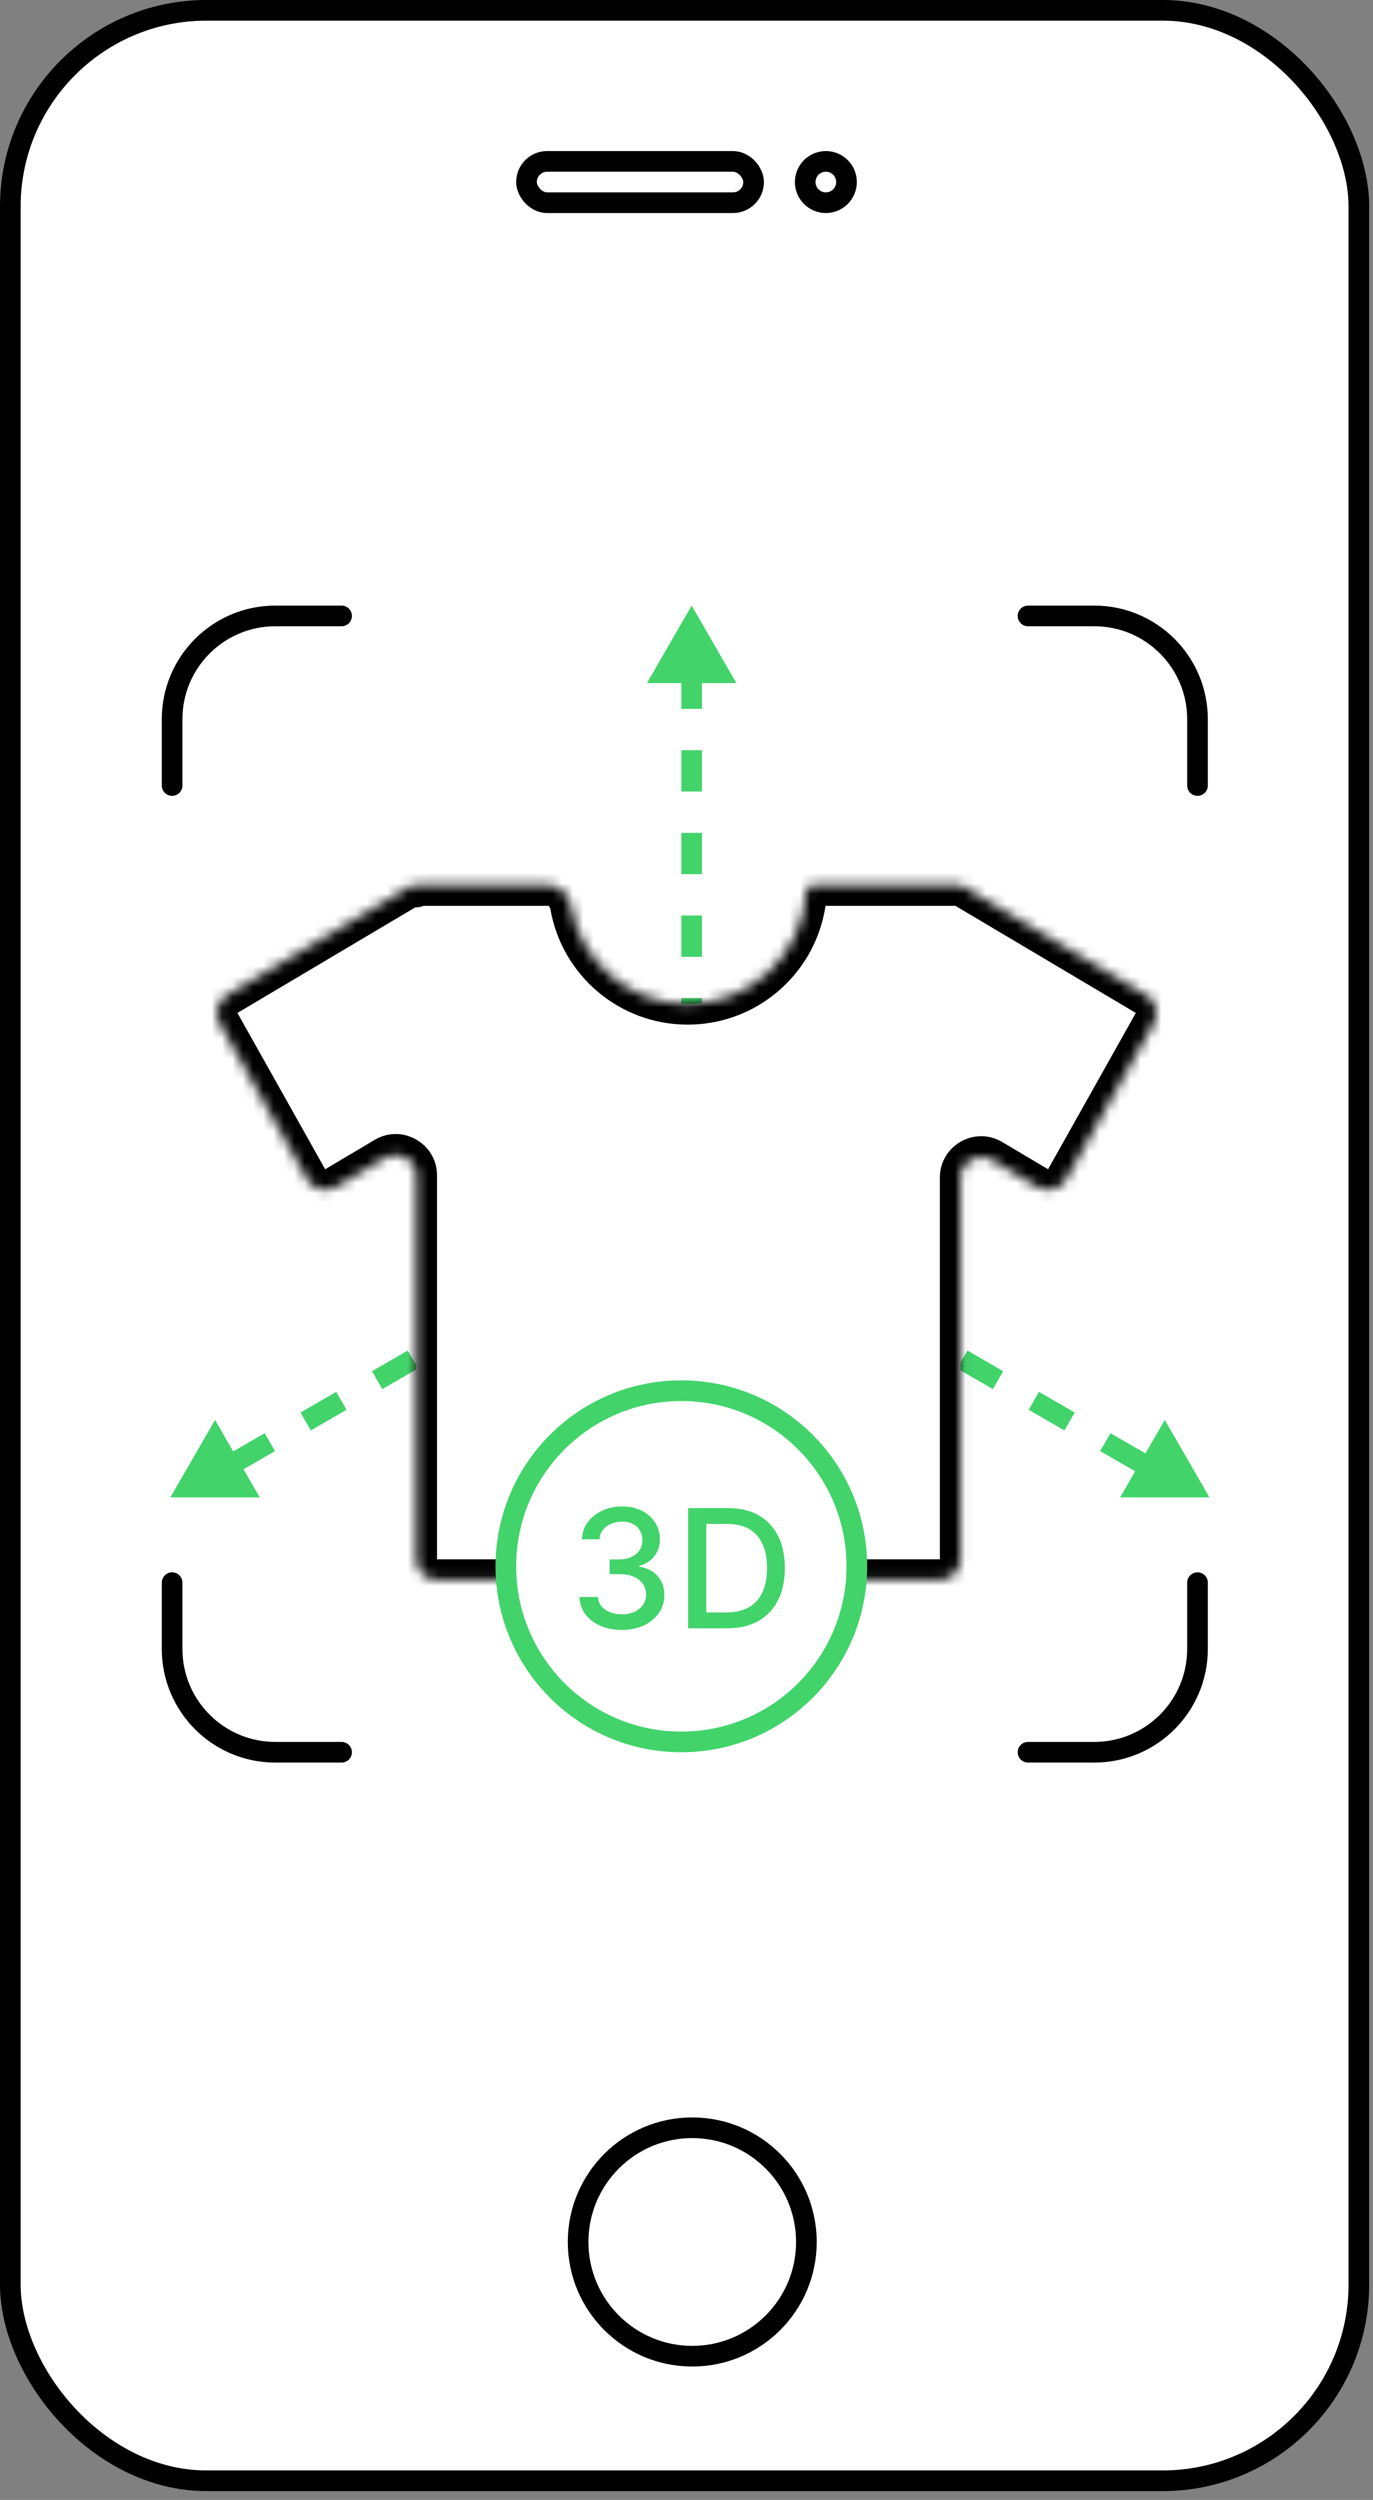 <?xml version="1.0" encoding="UTF-8"?> <svg xmlns="http://www.w3.org/2000/svg" width="133" height="242" viewBox="0 0 133 242" fill="none"><rect x="0" y="0" width="133" height="242" fill="#808080" stroke="none"/><rect x="1" y="1" width="130.63" height="239.145" rx="19" fill="white" stroke="black" stroke-width="2"></rect><circle cx="67.057" cy="217.03" r="11.057" stroke="black" stroke-width="2"></circle><circle cx="80" cy="17.623" r="2" stroke="black" stroke-width="2"></circle><rect x="51" y="15.623" width="22" height="4" rx="2" stroke="black" stroke-width="2"></rect><path d="M116 76.041L116 69.623C116 64.1 111.523 59.623 106 59.623L99.582 59.623M116 153.205L116 159.623C116 165.146 111.523 169.623 106 169.623L99.582 169.623M33.09 169.623L26.672 169.623C21.149 169.623 16.672 165.146 16.672 159.623L16.672 153.205M16.672 76.041L16.672 69.623C16.672 64.1 21.149 59.623 26.672 59.623L33.09 59.623" stroke="black" stroke-width="2" stroke-linecap="round"></path><path d="M67 116.623L67 63.623" stroke="#42D36B" stroke-width="2" stroke-dasharray="4 4"></path><path d="M67 58.623L71.33 66.123H62.67L67 58.623Z" fill="#42D36B"></path><path d="M16.5 144.953L20.83 137.453L25.16 144.953L16.5 144.953Z" fill="#42D36B"></path><path d="M108.5 144.953L112.83 137.453L117.16 144.953L108.5 144.953Z" fill="#42D36B"></path><path d="M67.71 115.603L29.605 137.603L20.079 143.103" stroke="#42D36B" stroke-width="2" stroke-dasharray="4 4"></path><path d="M65.502 115.603L103.607 137.603L113.133 143.103" stroke="#42D36B" stroke-width="2" stroke-dasharray="4 4"></path><circle cx="67" cy="116.623" r="3" fill="black"></circle><mask id="path-13-inside-1_1800_1327" fill="white"><path d="M111.045 96.337C111.979 96.891 112.3 98.09 111.768 99.037L103.269 114.167C102.719 115.146 101.47 115.48 100.505 114.907L96.064 112.272C94.731 111.481 93.043 112.442 93.043 113.992V150.947C93.043 152.052 92.148 152.947 91.043 152.947H42.332C41.228 152.947 40.332 152.052 40.332 150.947V113.783C40.332 112.233 38.645 111.272 37.312 112.063L32.52 114.907C31.554 115.48 30.306 115.146 29.756 114.166L21.257 99.037C20.725 98.09 21.046 96.891 21.98 96.337L39.983 85.655C40.035 85.624 40.102 85.642 40.131 85.694L40.191 85.801C40.229 85.868 40.332 85.841 40.332 85.764C40.332 85.722 40.366 85.688 40.408 85.688H53.116C54.221 85.688 55.098 86.591 55.288 87.679C56.231 93.081 60.943 97.187 66.615 97.187C72.767 97.187 77.79 92.356 78.098 86.28C78.107 85.951 78.376 85.688 78.706 85.688H92.859C92.882 85.688 92.904 85.676 92.915 85.656C92.933 85.624 92.973 85.614 93.004 85.632L111.045 96.337Z"></path></mask><path d="M111.045 96.337C111.979 96.891 112.3 98.09 111.768 99.037L103.269 114.167C102.719 115.146 101.47 115.48 100.505 114.907L96.064 112.272C94.731 111.481 93.043 112.442 93.043 113.992V150.947C93.043 152.052 92.148 152.947 91.043 152.947H42.332C41.228 152.947 40.332 152.052 40.332 150.947V113.783C40.332 112.233 38.645 111.272 37.312 112.063L32.52 114.907C31.554 115.48 30.306 115.146 29.756 114.166L21.257 99.037C20.725 98.09 21.046 96.891 21.98 96.337L39.983 85.655C40.035 85.624 40.102 85.642 40.131 85.694L40.191 85.801C40.229 85.868 40.332 85.841 40.332 85.764C40.332 85.722 40.366 85.688 40.408 85.688H53.116C54.221 85.688 55.098 86.591 55.288 87.679C56.231 93.081 60.943 97.187 66.615 97.187C72.767 97.187 77.79 92.356 78.098 86.28C78.107 85.951 78.376 85.688 78.706 85.688H92.859C92.882 85.688 92.904 85.676 92.915 85.656C92.933 85.624 92.973 85.614 93.004 85.632L111.045 96.337Z" fill="white"></path><path d="M66.615 97.187L66.614 99.187H66.615V97.187ZM78.098 86.28L80.095 86.381L80.097 86.357L80.097 86.333L78.098 86.28ZM92.915 85.656L94.656 86.64L92.915 85.656ZM93.004 85.632L91.983 87.352L93.004 85.632ZM40.191 85.801L41.934 84.82L40.191 85.801ZM39.983 85.655L38.962 83.935L39.983 85.655ZM40.131 85.694L38.388 86.675L40.131 85.694ZM21.257 99.037L19.513 100.016L21.257 99.037ZM32.52 114.907L33.541 116.627L32.52 114.907ZM96.064 112.272L95.043 113.992L96.064 112.272ZM103.269 114.167L105.013 115.146L103.269 114.167ZM100.505 114.907L101.525 113.187L100.505 114.907ZM111.768 99.037L113.512 100.016L113.512 100.016L111.768 99.037ZM111.045 96.337L110.025 98.057L111.045 96.337ZM111.768 99.037L110.025 98.057L101.525 113.187L103.269 114.167L105.013 115.146L113.512 100.016L111.768 99.037ZM100.505 114.907L101.525 113.187L97.084 110.552L96.064 112.272L95.043 113.992L99.484 116.627L100.505 114.907ZM93.043 113.992H91.043V150.947H93.043H95.043V113.992H93.043ZM91.043 152.947V150.947H42.332V152.947V154.947H91.043V152.947ZM40.332 150.947H42.332V113.783H40.332H38.332V150.947H40.332ZM37.312 112.063L36.291 110.343L31.5 113.187L32.52 114.907L33.541 116.627L38.332 113.783L37.312 112.063ZM29.756 114.166L31.5 113.187L23 98.057L21.257 99.037L19.513 100.016L28.012 115.146L29.756 114.166ZM21.98 96.337L23 98.057L41.003 87.375L39.983 85.655L38.962 83.935L20.959 94.617L21.98 96.337ZM40.131 85.694L38.388 86.675L38.448 86.781L40.191 85.801L41.934 84.82L41.874 84.714L40.131 85.694ZM40.408 85.688V87.688H53.116V85.688V83.688H40.408V85.688ZM55.288 87.679L53.318 88.023C54.425 94.366 59.954 99.187 66.614 99.187L66.615 97.187L66.615 95.187C61.932 95.187 58.037 91.796 57.258 87.335L55.288 87.679ZM66.615 97.187V99.187C73.837 99.187 79.734 93.515 80.095 86.381L78.098 86.28L76.1 86.179C75.846 91.196 71.696 95.187 66.615 95.187V97.187ZM78.706 85.688V87.688H92.859V85.688V83.688H78.706V85.688ZM93.004 85.632L91.983 87.352L110.025 98.057L111.045 96.337L112.066 94.617L94.025 83.912L93.004 85.632ZM92.915 85.656L94.656 86.64C94.122 87.584 92.916 87.906 91.983 87.352L93.004 85.632L94.025 83.912C93.029 83.322 91.743 83.664 91.174 84.672L92.915 85.656ZM92.859 85.688V87.688C93.603 87.688 94.29 87.288 94.656 86.64L92.915 85.656L91.174 84.672C91.517 84.064 92.161 83.688 92.859 83.688V85.688ZM78.098 86.28L80.097 86.333C80.077 87.087 79.46 87.688 78.706 87.688V85.688V83.688C77.292 83.688 76.136 84.814 76.099 86.227L78.098 86.28ZM53.116 85.688V87.688C53.118 87.688 53.117 87.689 53.115 87.688C53.114 87.688 53.114 87.688 53.117 87.689C53.122 87.691 53.141 87.7 53.169 87.727C53.23 87.785 53.295 87.891 53.318 88.023L55.288 87.679L57.258 87.335C56.939 85.504 55.395 83.688 53.116 83.688V85.688ZM40.332 85.764H42.332C42.332 86.827 41.471 87.688 40.408 87.688V85.688V83.688C39.261 83.688 38.332 84.618 38.332 85.764H40.332ZM40.191 85.801L38.448 86.781C39.495 88.643 42.332 87.9 42.332 85.764H40.332H38.332C38.332 83.783 40.963 83.094 41.934 84.82L40.191 85.801ZM39.983 85.655L41.003 87.375C40.09 87.917 38.909 87.601 38.388 86.675L40.131 85.694L41.874 84.714C41.294 83.683 39.98 83.331 38.962 83.935L39.983 85.655ZM21.257 99.037L23 98.057L23 98.057L21.98 96.337L20.959 94.617C19.091 95.726 18.449 98.123 19.513 100.016L21.257 99.037ZM32.52 114.907L31.5 113.187L31.5 113.187L29.756 114.166L28.012 115.146C29.112 117.104 31.609 117.773 33.541 116.627L32.52 114.907ZM40.332 113.783H42.332C42.332 110.683 38.957 108.761 36.291 110.343L37.312 112.063L38.332 113.783L38.332 113.783H40.332ZM42.332 152.947V150.947L42.332 150.947H40.332H38.332C38.332 153.156 40.123 154.947 42.332 154.947V152.947ZM93.043 150.947H91.043L91.043 150.947V152.947V154.947C93.252 154.947 95.043 153.156 95.043 150.947H93.043ZM96.064 112.272L97.084 110.552C94.418 108.97 91.043 110.891 91.043 113.992H93.043H95.043L95.043 113.992L96.064 112.272ZM103.269 114.167L101.525 113.187L101.525 113.187L100.505 114.907L99.484 116.627C101.416 117.773 103.912 117.104 105.013 115.146L103.269 114.167ZM111.768 99.037L113.512 100.016C114.576 98.123 113.934 95.726 112.066 94.617L111.045 96.337L110.025 98.057L110.025 98.057L111.768 99.037Z" fill="black" mask="url(#path-13-inside-1_1800_1327)"></path><circle cx="66" cy="151.623" r="17" fill="white" stroke="#42D36B" stroke-width="2"></circle><path d="M60.241 157.782C59.461 157.782 58.764 157.648 58.15 157.379C57.54 157.11 57.057 156.737 56.701 156.26C56.349 155.779 56.159 155.222 56.133 154.589H57.917C57.94 154.934 58.055 155.233 58.264 155.487C58.476 155.737 58.752 155.93 59.093 156.066C59.434 156.203 59.813 156.271 60.229 156.271C60.688 156.271 61.093 156.191 61.445 156.032C61.801 155.873 62.08 155.652 62.281 155.368C62.481 155.08 62.582 154.748 62.582 154.373C62.582 153.983 62.481 153.64 62.281 153.345C62.084 153.046 61.794 152.811 61.411 152.64C61.032 152.47 60.574 152.385 60.036 152.385H59.053V150.953H60.036C60.468 150.953 60.847 150.875 61.173 150.72C61.502 150.565 61.76 150.349 61.945 150.072C62.131 149.792 62.224 149.464 62.224 149.089C62.224 148.729 62.142 148.417 61.979 148.152C61.82 147.883 61.593 147.673 61.298 147.521C61.006 147.37 60.661 147.294 60.264 147.294C59.885 147.294 59.531 147.364 59.201 147.504C58.875 147.64 58.61 147.837 58.406 148.095C58.201 148.349 58.091 148.654 58.076 149.01H56.377C56.396 148.381 56.582 147.828 56.934 147.351C57.29 146.873 57.76 146.5 58.343 146.231C58.926 145.962 59.574 145.828 60.286 145.828C61.032 145.828 61.676 145.974 62.218 146.265C62.764 146.553 63.184 146.938 63.479 147.419C63.779 147.9 63.926 148.426 63.923 148.998C63.926 149.65 63.745 150.203 63.377 150.657C63.014 151.112 62.529 151.417 61.923 151.572V151.663C62.695 151.78 63.294 152.087 63.718 152.584C64.146 153.08 64.358 153.695 64.354 154.43C64.358 155.07 64.18 155.644 63.82 156.152C63.464 156.659 62.977 157.059 62.36 157.351C61.743 157.638 61.036 157.782 60.241 157.782ZM70.428 157.623H66.661V145.987H70.548C71.688 145.987 72.667 146.22 73.485 146.686C74.303 147.148 74.93 147.813 75.366 148.68C75.805 149.544 76.025 150.58 76.025 151.788C76.025 153 75.803 154.042 75.36 154.913C74.921 155.784 74.284 156.455 73.451 156.924C72.618 157.39 71.61 157.623 70.428 157.623ZM68.417 156.089H70.332C71.218 156.089 71.955 155.923 72.542 155.589C73.129 155.252 73.568 154.765 73.86 154.129C74.152 153.489 74.298 152.709 74.298 151.788C74.298 150.875 74.152 150.101 73.86 149.464C73.572 148.828 73.142 148.345 72.57 148.015C71.998 147.686 71.288 147.521 70.44 147.521H68.417V156.089Z" fill="#42D36B"></path></svg> 